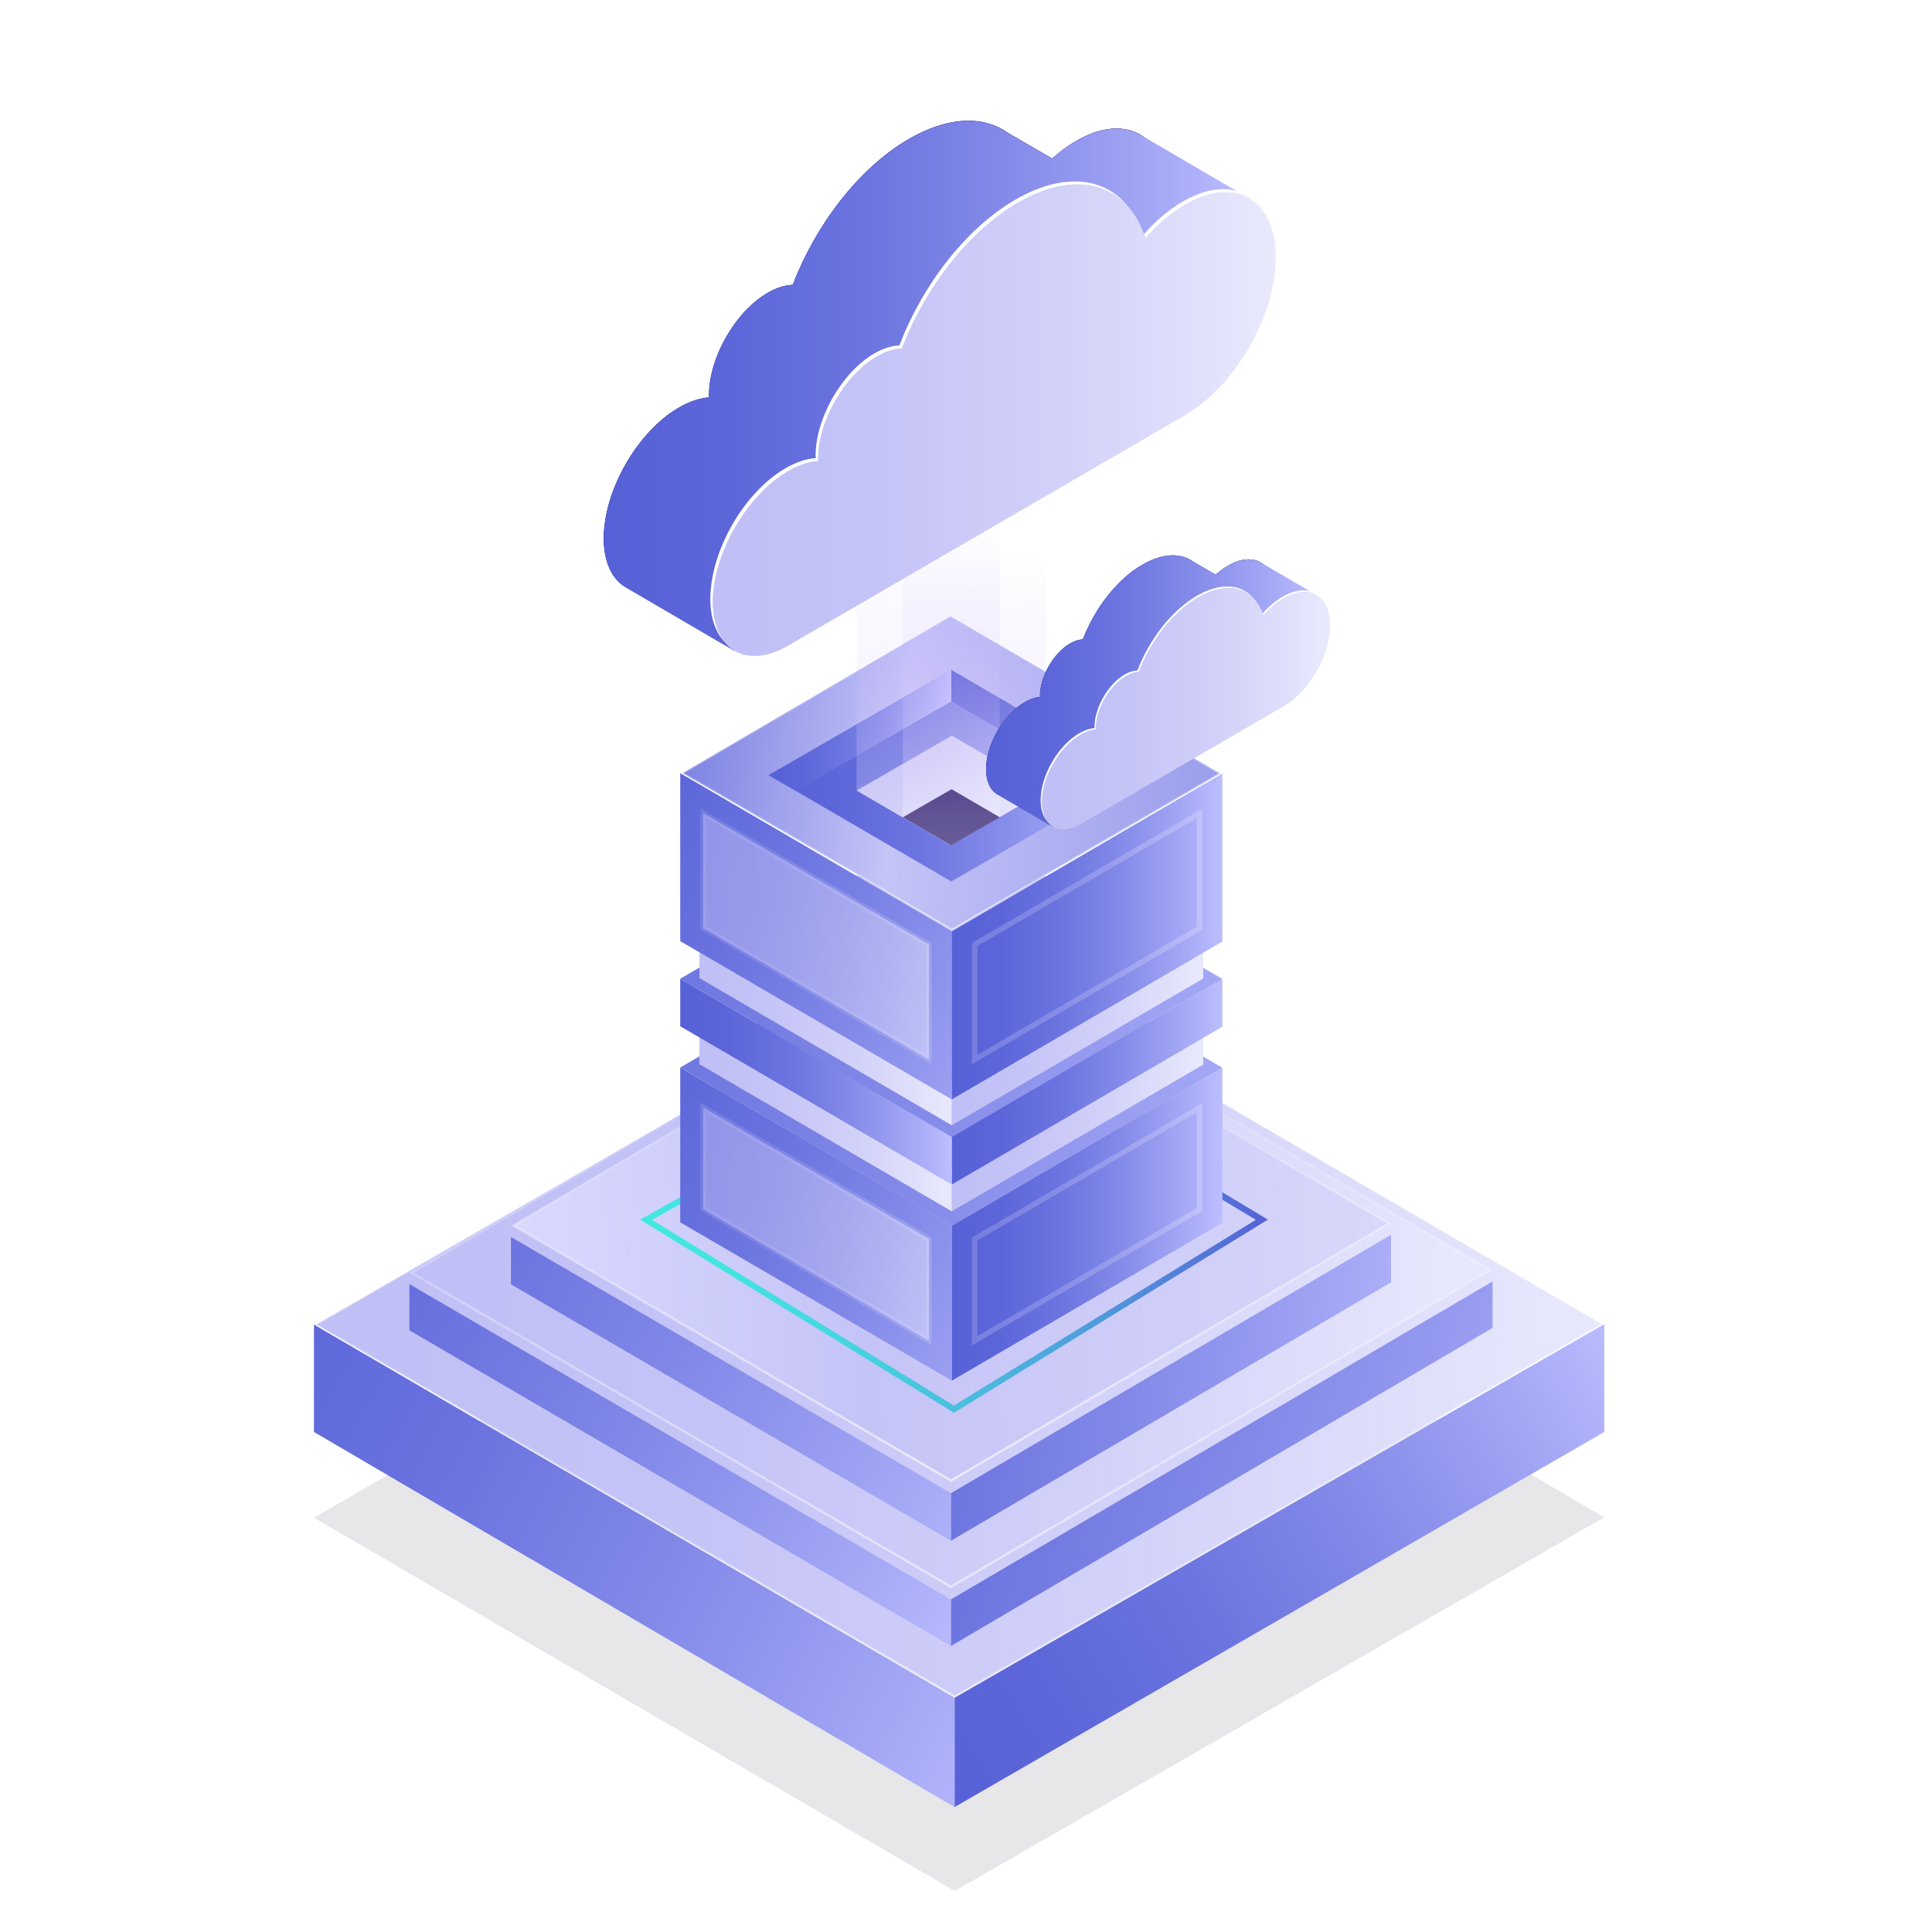 <svg width="48" height="48" viewBox="0 0 48 48" fill="none" xmlns="http://www.w3.org/2000/svg">
<g clip-path="url(#clip0_34_7199)">
<g filter="url(#filter0_f_34_7199)">
<path d="M7.8 37.708L23.721 46.981L39.858 37.696L23.921 28.414L7.8 37.708Z" fill="#0F0926" fill-opacity="0.1"/>
</g>
<path d="M23.711 44.899L39.858 35.577V32.897L23.711 42.181V44.899Z" fill="url(#paint0_linear_34_7199)"/>
<path d="M7.8 35.577L23.721 44.899V42.181L7.8 32.908V35.577Z" fill="url(#paint1_linear_34_7199)"/>
<path d="M39.802 32.896L23.721 42.148L7.856 32.908L23.92 23.647L39.802 32.896Z" fill="url(#paint2_linear_34_7199)" stroke="url(#paint3_linear_34_7199)" stroke-width="0.057"/>
<g filter="url(#filter1_d_34_7199)">
<path d="M23.621 39.457V40.613L37.083 32.708V31.554L23.621 39.457Z" fill="url(#paint4_linear_34_7199)"/>
</g>
<g filter="url(#filter2_d_34_7199)">
<path d="M23.628 39.457V40.613L10.171 32.768V31.621L23.628 39.457Z" fill="url(#paint5_linear_34_7199)"/>
</g>
<path d="M37.026 31.554L23.627 39.424L10.227 31.621L23.611 23.74L37.026 31.554Z" fill="url(#paint6_linear_34_7199)" stroke="url(#paint7_linear_34_7199)" stroke-width="0.057"/>
<g filter="url(#filter3_d_34_7199)">
<path d="M23.622 36.817V37.999L34.56 31.577V30.395L23.622 36.817Z" fill="url(#paint8_linear_34_7199)"/>
</g>
<g filter="url(#filter4_d_34_7199)">
<path d="M23.628 36.817V37.999L12.694 31.625V30.449L23.628 36.817Z" fill="url(#paint9_linear_34_7199)"/>
</g>
<path d="M34.504 30.395L23.628 36.784L12.75 30.448L23.615 24.053L34.504 30.395Z" fill="url(#paint10_linear_34_7199)" stroke="url(#paint11_linear_34_7199)" stroke-width="0.057"/>
<path fill-rule="evenodd" clip-rule="evenodd" d="M15.9 30.3L23.7 35.1L31.5 30.3L24 25.8L15.9 30.3ZM16.2 30.306L23.7 34.921L31.2 30.306L23.988 25.979L16.2 30.306Z" fill="url(#paint12_linear_34_7199)"/>
<path d="M23.645 30.453V34.303L30.371 30.38V26.529L23.645 30.453Z" fill="url(#paint13_linear_34_7199)"/>
<path opacity="0.3" d="M24.148 33.427V30.745L29.868 27.409V30.091L24.148 33.427ZM24.282 30.819V33.194L29.733 30.014V27.639L24.282 30.819Z" fill="url(#paint14_linear_34_7199)"/>
<path d="M23.649 30.452V34.303L16.9 30.368V26.523L23.649 30.452Z" fill="url(#paint15_linear_34_7199)"/>
<path opacity="0.5" d="M17.47 30.041V27.514L23.079 30.78V33.31L17.47 30.041Z" fill="url(#paint16_linear_34_7199)"/>
<path opacity="0.2" d="M23.146 33.427L17.403 30.074V27.392L23.146 30.736V33.427ZM17.537 30.002L23.012 33.194V30.818L17.537 27.63V30.002Z" fill="url(#paint17_linear_34_7199)"/>
<path d="M16.9 26.523L23.649 30.452L30.371 26.529L23.615 22.596L16.9 26.523Z" fill="url(#paint18_linear_34_7199)"/>
<path d="M23.645 28.996V30.096L29.893 26.451V25.351L23.645 28.996Z" fill="url(#paint19_linear_34_7199)"/>
<path d="M23.648 28.996V30.096L17.378 26.44V25.344L23.648 28.996Z" fill="url(#paint20_linear_34_7199)"/>
<path d="M23.645 28.246V29.43L30.371 25.508V24.323L23.645 28.246Z" fill="url(#paint21_linear_34_7199)"/>
<path d="M23.649 28.246V29.431L16.9 25.497V24.317L23.649 28.246Z" fill="url(#paint22_linear_34_7199)"/>
<path d="M16.9 24.317L23.649 28.246L30.371 24.323L23.615 20.39L16.9 24.317Z" fill="url(#paint23_linear_34_7199)"/>
<path d="M23.645 26.857V27.958L29.893 24.312V23.213L23.645 26.857Z" fill="url(#paint24_linear_34_7199)"/>
<path d="M23.648 26.857V27.958L17.378 24.302V23.206L23.648 26.857Z" fill="url(#paint25_linear_34_7199)"/>
<path d="M23.645 23.138V27.315L30.371 23.392V19.215L23.645 23.138Z" fill="url(#paint26_linear_34_7199)"/>
<path opacity="0.3" d="M24.148 26.44V23.427L29.868 20.092V23.104L24.148 26.44ZM24.282 23.504V26.206L29.733 23.026V20.325L24.282 23.504Z" fill="url(#paint27_linear_34_7199)"/>
<path d="M23.649 23.138V27.316L16.9 23.382V19.208L23.649 23.138Z" fill="url(#paint28_linear_34_7199)"/>
<path opacity="0.5" d="M17.47 23.055V20.2L23.079 23.466V26.323L17.47 23.055Z" fill="url(#paint29_linear_34_7199)"/>
<path opacity="0.2" d="M23.146 26.44L17.403 23.087V20.084L23.146 23.427V26.44ZM17.537 23.016L23.012 26.206V23.505L17.537 20.317V23.016Z" fill="url(#paint30_linear_34_7199)"/>
<path d="M30.314 19.215L23.649 23.105L16.956 19.208L23.615 15.314L30.314 19.215Z" fill="url(#paint31_linear_34_7199)" stroke="url(#paint32_linear_34_7199)" stroke-width="0.057"/>
<path d="M28.168 19.285L23.636 16.645L19.099 19.258L23.635 21.9L28.168 19.285Z" fill="url(#paint33_linear_34_7199)"/>
<path d="M23.639 17.424V16.646L23.636 16.645L19.099 19.258L19.772 19.651L23.639 17.424Z" fill="url(#paint34_linear_34_7199)"/>
<path d="M23.636 17.424L27.495 19.672L28.167 19.285L23.636 16.645V17.424Z" fill="url(#paint35_linear_34_7199)"/>
<path d="M21.282 19.641L23.618 21.001L25.987 19.638L23.648 18.277L21.282 19.641Z" fill="url(#paint36_linear_34_7199)"/>
<path d="M25.987 13.078L23.626 11.704L21.282 13.076V19.641L23.618 21.001L25.987 19.639V13.078Z" fill="url(#paint37_linear_34_7199)"/>
<path d="M22.431 20.305L23.626 21.001L24.837 20.304L23.641 19.608L22.431 20.305Z" fill="#24126A"/>
<path d="M24.837 11.177L23.63 10.474L22.431 11.176V20.305L23.626 21.001L24.837 20.304V11.177Z" fill="url(#paint38_linear_34_7199)"/>
<path d="M26.734 3.502C26.379 3.707 26.045 3.997 25.746 4.339C25.332 3.004 24.071 2.589 22.577 3.455C21.341 4.172 20.266 5.582 19.695 7.077C19.507 7.083 19.296 7.146 19.074 7.274C18.268 7.742 17.615 8.879 17.615 9.816C17.615 9.837 17.616 9.854 17.618 9.874C17.388 9.89 17.134 9.972 16.867 10.126C15.836 10.724 15 12.179 15 13.376C15 14.573 15.836 15.058 16.867 14.459L26.732 8.733C27.977 8.01 28.985 6.254 28.985 4.81C28.987 3.365 27.977 2.78 26.734 3.502Z" fill="url(#paint39_linear_34_7199)"/>
<path d="M26.734 3.502C26.529 3.621 26.33 3.769 26.141 3.939L25.038 3.298C24.433 2.869 23.555 2.888 22.579 3.455C21.343 4.172 20.268 5.582 19.697 7.077C19.509 7.083 19.298 7.146 19.076 7.274C18.27 7.742 17.616 8.879 17.616 9.816C17.616 9.837 17.618 9.854 17.62 9.874C17.39 9.89 17.136 9.972 16.869 10.126C15.838 10.724 15.002 12.179 15.002 13.376C15.002 13.969 15.208 14.387 15.54 14.584H15.539L15.547 14.589C15.547 14.589 15.549 14.589 15.549 14.591L18.251 16.169L18.841 13.314L26.734 8.733C27.979 8.01 28.987 6.254 28.987 4.81C28.987 3.365 27.977 2.78 26.734 3.502Z" fill="url(#paint40_radial_34_7199)"/>
<path d="M31.076 4.951L28.338 3.353C27.929 3.109 27.362 3.139 26.732 3.504C26.527 3.623 26.328 3.77 26.139 3.941L25.036 3.3C24.431 2.871 23.553 2.89 22.577 3.457C21.341 4.174 20.266 5.584 19.695 7.079C19.507 7.085 19.296 7.148 19.074 7.276C18.268 7.744 17.615 8.881 17.615 9.818C17.615 9.839 17.616 9.856 17.618 9.876C17.388 9.892 17.134 9.974 16.867 10.128C15.836 10.726 15 12.181 15 13.378C15 13.971 15.206 14.389 15.539 14.586H15.537L15.545 14.591C15.545 14.591 15.547 14.591 15.547 14.593L18.249 16.171L18.839 13.316L26.732 8.735C27.74 8.15 28.594 6.884 28.881 5.657L31.076 4.951Z" fill="url(#paint41_linear_34_7199)"/>
<path d="M29.445 5.084C29.09 5.29 28.756 5.579 28.457 5.921C28.043 4.586 26.782 4.172 25.288 5.038C24.052 5.754 22.977 7.165 22.406 8.659C22.218 8.666 22.007 8.728 21.785 8.857C20.979 9.324 20.326 10.462 20.326 11.398C20.326 11.419 20.327 11.437 20.329 11.456C20.099 11.472 19.845 11.554 19.578 11.709C18.547 12.306 17.711 13.762 17.711 14.959C17.711 16.156 18.547 16.641 19.578 16.042L29.443 10.316C30.688 9.593 31.696 7.837 31.696 6.392C31.698 4.948 30.689 4.363 29.445 5.084Z" fill="url(#paint42_linear_34_7199)"/>
<path d="M28.459 5.921C28.757 5.579 29.091 5.29 29.446 5.084C30.209 4.642 30.881 4.691 31.289 5.126C30.889 4.623 30.184 4.543 29.382 5.009C29.039 5.208 28.714 5.486 28.423 5.814C28.434 5.849 28.447 5.884 28.459 5.921Z" fill="white"/>
<path d="M17.712 14.959C17.712 13.762 18.548 12.308 19.579 11.709C19.846 11.553 20.1 11.472 20.33 11.456C20.33 11.437 20.327 11.418 20.327 11.398C20.327 10.463 20.981 9.326 21.786 8.857C22.008 8.728 22.219 8.666 22.408 8.659C22.977 7.165 24.054 5.756 25.289 5.038C26.421 4.381 27.418 4.461 28.016 5.118C27.427 4.392 26.397 4.283 25.225 4.962C23.99 5.679 22.914 7.089 22.344 8.584C22.155 8.59 21.944 8.653 21.722 8.781C20.917 9.249 20.263 10.386 20.263 11.323C20.263 11.344 20.265 11.361 20.266 11.381C20.036 11.397 19.782 11.479 19.515 11.633C18.484 12.231 17.648 13.686 17.648 14.883C17.648 15.354 17.779 15.711 17.998 15.939C17.818 15.711 17.712 15.38 17.712 14.959Z" fill="white"/>
<path d="M30.507 14.056C30.326 14.161 30.154 14.309 30.001 14.484C29.79 13.801 29.144 13.588 28.379 14.032C27.746 14.399 27.195 15.121 26.903 15.886C26.807 15.889 26.699 15.922 26.585 15.987C26.172 16.227 25.838 16.809 25.838 17.289C25.838 17.3 25.839 17.309 25.839 17.319C25.722 17.327 25.591 17.369 25.455 17.448C24.927 17.754 24.499 18.499 24.499 19.112C24.499 19.725 24.927 19.973 25.455 19.666L30.506 16.734C31.144 16.364 31.66 15.465 31.66 14.725C31.661 13.986 31.144 13.686 30.507 14.056Z" fill="url(#paint43_linear_34_7199)"/>
<path d="M30.507 14.056C30.402 14.116 30.3 14.192 30.204 14.279L29.639 13.951C29.329 13.731 28.88 13.741 28.38 14.032C27.747 14.399 27.196 15.121 26.904 15.886C26.808 15.889 26.7 15.921 26.586 15.987C26.174 16.227 25.839 16.809 25.839 17.289C25.839 17.299 25.84 17.308 25.84 17.318C25.723 17.326 25.593 17.368 25.456 17.447C24.928 17.753 24.5 18.499 24.5 19.112C24.5 19.415 24.606 19.629 24.776 19.73H24.775L24.779 19.733C24.779 19.733 24.78 19.733 24.78 19.734L26.164 20.541L26.466 19.08L30.507 16.734C31.145 16.364 31.661 15.465 31.661 14.725C31.661 13.986 31.144 13.686 30.507 14.056Z" fill="url(#paint44_radial_34_7199)"/>
<path d="M32.73 14.798L31.329 13.979C31.119 13.854 30.829 13.87 30.506 14.057C30.402 14.118 30.299 14.193 30.203 14.28L29.638 13.952C29.328 13.733 28.879 13.742 28.379 14.033C27.746 14.4 27.195 15.122 26.903 15.887C26.807 15.89 26.699 15.923 26.585 15.988C26.172 16.228 25.838 16.81 25.838 17.29C25.838 17.3 25.839 17.31 25.839 17.32C25.722 17.328 25.591 17.37 25.455 17.449C24.927 17.755 24.499 18.5 24.499 19.113C24.499 19.416 24.605 19.63 24.775 19.732H24.774L24.778 19.734C24.778 19.734 24.779 19.734 24.779 19.735L26.163 20.543L26.465 19.081L30.506 16.735C31.023 16.436 31.46 15.788 31.607 15.159L32.73 14.798Z" fill="url(#paint45_linear_34_7199)"/>
<path d="M31.895 14.866C31.714 14.971 31.543 15.12 31.39 15.295C31.178 14.611 30.532 14.399 29.767 14.842C29.134 15.209 28.584 15.931 28.291 16.697C28.195 16.7 28.087 16.732 27.973 16.798C27.561 17.037 27.226 17.619 27.226 18.099C27.226 18.11 27.227 18.119 27.228 18.129C27.11 18.137 26.98 18.179 26.843 18.258C26.315 18.564 25.887 19.309 25.887 19.922C25.887 20.535 26.315 20.784 26.843 20.477L31.895 17.545C32.532 17.174 33.048 16.275 33.048 15.536C33.049 14.796 32.533 14.497 31.895 14.866Z" fill="url(#paint46_linear_34_7199)"/>
<path d="M31.39 15.294C31.543 15.119 31.714 14.971 31.895 14.866C32.286 14.639 32.63 14.664 32.839 14.887C32.634 14.63 32.273 14.588 31.863 14.827C31.687 14.929 31.52 15.071 31.372 15.239C31.377 15.257 31.384 15.275 31.39 15.294Z" fill="white"/>
<path d="M25.888 19.922C25.888 19.309 26.316 18.565 26.843 18.258C26.98 18.178 27.11 18.137 27.228 18.129C27.228 18.119 27.227 18.109 27.227 18.099C27.227 17.62 27.561 17.038 27.974 16.798C28.087 16.732 28.195 16.7 28.292 16.696C28.583 15.931 29.135 15.21 29.767 14.842C30.347 14.506 30.857 14.547 31.163 14.883C30.862 14.511 30.334 14.456 29.735 14.803C29.102 15.17 28.551 15.893 28.259 16.658C28.163 16.661 28.055 16.693 27.941 16.759C27.528 16.998 27.194 17.581 27.194 18.06C27.194 18.071 27.195 18.08 27.195 18.09C27.078 18.098 26.947 18.14 26.811 18.219C26.283 18.525 25.855 19.271 25.855 19.884C25.855 20.125 25.922 20.307 26.034 20.424C25.942 20.307 25.888 20.138 25.888 19.922Z" fill="white"/>
</g>
<defs>
<filter id="filter0_f_34_7199" x="6.6" y="27.214" width="34.459" height="20.967" filterUnits="userSpaceOnUse" color-interpolation-filters="sRGB">
<feFlood flood-opacity="0" result="BackgroundImageFix"/>
<feBlend mode="normal" in="SourceGraphic" in2="BackgroundImageFix" result="shape"/>
<feGaussianBlur stdDeviation="0.6" result="effect1_foregroundBlur_34_7199"/>
</filter>
<filter id="filter1_d_34_7199" x="23.021" y="31.238" width="14.662" height="10.259" filterUnits="userSpaceOnUse" color-interpolation-filters="sRGB">
<feFlood flood-opacity="0" result="BackgroundImageFix"/>
<feColorMatrix in="SourceAlpha" type="matrix" values="0 0 0 0 0 0 0 0 0 0 0 0 0 0 0 0 0 0 127 0" result="hardAlpha"/>
<feOffset dy="0.283"/>
<feGaussianBlur stdDeviation="0.3"/>
<feComposite in2="hardAlpha" operator="out"/>
<feColorMatrix type="matrix" values="0 0 0 0 0.057 0 0 0 0 0.034 0 0 0 0 0.15 0 0 0 0.12 0"/>
<feBlend mode="normal" in2="BackgroundImageFix" result="effect1_dropShadow_34_7199"/>
<feBlend mode="normal" in="SourceGraphic" in2="effect1_dropShadow_34_7199" result="shape"/>
</filter>
<filter id="filter2_d_34_7199" x="9.571" y="31.305" width="14.656" height="10.191" filterUnits="userSpaceOnUse" color-interpolation-filters="sRGB">
<feFlood flood-opacity="0" result="BackgroundImageFix"/>
<feColorMatrix in="SourceAlpha" type="matrix" values="0 0 0 0 0 0 0 0 0 0 0 0 0 0 0 0 0 0 127 0" result="hardAlpha"/>
<feOffset dy="0.283"/>
<feGaussianBlur stdDeviation="0.3"/>
<feComposite in2="hardAlpha" operator="out"/>
<feColorMatrix type="matrix" values="0 0 0 0 0.057 0 0 0 0 0.034 0 0 0 0 0.15 0 0 0 0.12 0"/>
<feBlend mode="normal" in2="BackgroundImageFix" result="effect1_dropShadow_34_7199"/>
<feBlend mode="normal" in="SourceGraphic" in2="effect1_dropShadow_34_7199" result="shape"/>
</filter>
<filter id="filter3_d_34_7199" x="23.022" y="30.078" width="12.138" height="8.804" filterUnits="userSpaceOnUse" color-interpolation-filters="sRGB">
<feFlood flood-opacity="0" result="BackgroundImageFix"/>
<feColorMatrix in="SourceAlpha" type="matrix" values="0 0 0 0 0 0 0 0 0 0 0 0 0 0 0 0 0 0 127 0" result="hardAlpha"/>
<feOffset dy="0.283"/>
<feGaussianBlur stdDeviation="0.3"/>
<feComposite in2="hardAlpha" operator="out"/>
<feColorMatrix type="matrix" values="0 0 0 0 0.057 0 0 0 0 0.034 0 0 0 0 0.15 0 0 0 0.12 0"/>
<feBlend mode="normal" in2="BackgroundImageFix" result="effect1_dropShadow_34_7199"/>
<feBlend mode="normal" in="SourceGraphic" in2="effect1_dropShadow_34_7199" result="shape"/>
</filter>
<filter id="filter4_d_34_7199" x="12.094" y="30.132" width="12.134" height="8.751" filterUnits="userSpaceOnUse" color-interpolation-filters="sRGB">
<feFlood flood-opacity="0" result="BackgroundImageFix"/>
<feColorMatrix in="SourceAlpha" type="matrix" values="0 0 0 0 0 0 0 0 0 0 0 0 0 0 0 0 0 0 127 0" result="hardAlpha"/>
<feOffset dy="0.283"/>
<feGaussianBlur stdDeviation="0.3"/>
<feComposite in2="hardAlpha" operator="out"/>
<feColorMatrix type="matrix" values="0 0 0 0 0.057 0 0 0 0 0.034 0 0 0 0 0.15 0 0 0 0.12 0"/>
<feBlend mode="normal" in2="BackgroundImageFix" result="effect1_dropShadow_34_7199"/>
<feBlend mode="normal" in="SourceGraphic" in2="effect1_dropShadow_34_7199" result="shape"/>
</filter>
<linearGradient id="paint0_linear_34_7199" x1="22.534" y1="44.237" x2="40.669" y2="33.753" gradientUnits="userSpaceOnUse">
<stop stop-color="#5761D7"/>
<stop offset="0.178" stop-color="#5C66D9"/>
<stop offset="0.388" stop-color="#6A73DF"/>
<stop offset="0.613" stop-color="#8289E8"/>
<stop offset="0.849" stop-color="#A3A7F5"/>
<stop offset="1" stop-color="#BCBEFF"/>
</linearGradient>
<linearGradient id="paint1_linear_34_7199" x1="1.849" y1="31.203" x2="26.218" y2="43.954" gradientUnits="userSpaceOnUse">
<stop stop-color="#5761D7"/>
<stop offset="0.178" stop-color="#5C66D9"/>
<stop offset="0.388" stop-color="#6A73DF"/>
<stop offset="0.613" stop-color="#8289E8"/>
<stop offset="0.849" stop-color="#A3A7F5"/>
<stop offset="1" stop-color="#BCBEFF"/>
</linearGradient>
<linearGradient id="paint2_linear_34_7199" x1="7.803" y1="37.397" x2="39.862" y2="37.397" gradientUnits="userSpaceOnUse">
<stop stop-color="#C0BFF6"/>
<stop offset="0.294" stop-color="#C5C4F7"/>
<stop offset="0.64" stop-color="#D3D2F9"/>
<stop offset="1" stop-color="#E9E9FD"/>
</linearGradient>
<linearGradient id="paint3_linear_34_7199" x1="23.829" y1="23.614" x2="23.829" y2="42.181" gradientUnits="userSpaceOnUse">
<stop stop-color="white" stop-opacity="0"/>
<stop offset="1" stop-color="white" stop-opacity="0.4"/>
</linearGradient>
<linearGradient id="paint4_linear_34_7199" x1="15.451" y1="27.519" x2="42.425" y2="36.129" gradientUnits="userSpaceOnUse">
<stop stop-color="#5761D7"/>
<stop offset="0.178" stop-color="#5C66D9"/>
<stop offset="0.388" stop-color="#6A73DF"/>
<stop offset="0.613" stop-color="#8289E8"/>
<stop offset="0.849" stop-color="#A3A7F5"/>
<stop offset="1" stop-color="#BCBEFF"/>
</linearGradient>
<linearGradient id="paint5_linear_34_7199" x1="2.983" y1="26.669" x2="24.518" y2="40.837" gradientUnits="userSpaceOnUse">
<stop stop-color="#5761D7"/>
<stop offset="0.178" stop-color="#5C66D9"/>
<stop offset="0.388" stop-color="#6A73DF"/>
<stop offset="0.613" stop-color="#8289E8"/>
<stop offset="0.849" stop-color="#A3A7F5"/>
<stop offset="1" stop-color="#BCBEFF"/>
</linearGradient>
<linearGradient id="paint6_linear_34_7199" x1="10.173" y1="35.399" x2="37.085" y2="35.399" gradientUnits="userSpaceOnUse">
<stop stop-color="#C0BFF6"/>
<stop offset="0.294" stop-color="#C5C4F7"/>
<stop offset="0.64" stop-color="#D3D2F9"/>
<stop offset="1" stop-color="#E9E9FD"/>
</linearGradient>
<linearGradient id="paint7_linear_34_7199" x1="23.627" y1="23.707" x2="23.627" y2="39.457" gradientUnits="userSpaceOnUse">
<stop stop-color="white" stop-opacity="0"/>
<stop offset="1" stop-color="white" stop-opacity="0.5"/>
</linearGradient>
<linearGradient id="paint8_linear_34_7199" x1="15.734" y1="28.086" x2="36.788" y2="30.436" gradientUnits="userSpaceOnUse">
<stop stop-color="#5761D7"/>
<stop offset="0.178" stop-color="#5C66D9"/>
<stop offset="0.388" stop-color="#6A73DF"/>
<stop offset="0.613" stop-color="#8289E8"/>
<stop offset="0.849" stop-color="#A3A7F5"/>
<stop offset="1" stop-color="#BCBEFF"/>
</linearGradient>
<linearGradient id="paint9_linear_34_7199" x1="4.4" y1="24.119" x2="26.352" y2="37.907" gradientUnits="userSpaceOnUse">
<stop stop-color="#5761D7"/>
<stop offset="0.178" stop-color="#5C66D9"/>
<stop offset="0.388" stop-color="#6A73DF"/>
<stop offset="0.613" stop-color="#8289E8"/>
<stop offset="0.849" stop-color="#A3A7F5"/>
<stop offset="1" stop-color="#BCBEFF"/>
</linearGradient>
<linearGradient id="paint10_linear_34_7199" x1="12.696" y1="33.52" x2="42.383" y2="31.838" gradientUnits="userSpaceOnUse">
<stop stop-color="#DADAFF"/>
<stop offset="0.294" stop-color="#C5C4F7"/>
<stop offset="0.64" stop-color="#D3D2F9"/>
<stop offset="1" stop-color="#E9E9FD"/>
</linearGradient>
<linearGradient id="paint11_linear_34_7199" x1="23.627" y1="24.02" x2="23.627" y2="36.817" gradientUnits="userSpaceOnUse">
<stop stop-color="white" stop-opacity="0"/>
<stop offset="1" stop-color="white" stop-opacity="0.6"/>
</linearGradient>
<linearGradient id="paint12_linear_34_7199" x1="15.9" y1="30.45" x2="31.501" y2="30.45" gradientUnits="userSpaceOnUse">
<stop stop-color="#42E8E0"/>
<stop offset="0.151" stop-color="#43E3E0"/>
<stop offset="0.329" stop-color="#45D5DF"/>
<stop offset="0.52" stop-color="#49BDDD"/>
<stop offset="0.721" stop-color="#4E9CDB"/>
<stop offset="0.927" stop-color="#5472D8"/>
<stop offset="1" stop-color="#5761D7"/>
</linearGradient>
<linearGradient id="paint13_linear_34_7199" x1="23.645" y1="30.416" x2="30.371" y2="30.416" gradientUnits="userSpaceOnUse">
<stop stop-color="#5761D7"/>
<stop offset="0.178" stop-color="#5C66D9"/>
<stop offset="0.388" stop-color="#6A73DF"/>
<stop offset="0.613" stop-color="#8289E8"/>
<stop offset="0.849" stop-color="#A3A7F5"/>
<stop offset="1" stop-color="#BCBEFF"/>
</linearGradient>
<linearGradient id="paint14_linear_34_7199" x1="24.136" y1="30.42" x2="29.864" y2="30.42" gradientUnits="userSpaceOnUse">
<stop stop-color="#C0BFF6"/>
<stop offset="0.29" stop-color="#C5C4F7"/>
<stop offset="0.64" stop-color="#D3D2F9"/>
<stop offset="1" stop-color="#E9E9FD"/>
</linearGradient>
<linearGradient id="paint15_linear_34_7199" x1="13.8" y1="25.651" x2="27.941" y2="33.326" gradientUnits="userSpaceOnUse">
<stop stop-color="#5761D7"/>
<stop offset="0.178" stop-color="#5C66D9"/>
<stop offset="0.388" stop-color="#6A73DF"/>
<stop offset="0.613" stop-color="#8289E8"/>
<stop offset="0.849" stop-color="#A3A7F5"/>
<stop offset="1" stop-color="#BCBEFF"/>
</linearGradient>
<linearGradient id="paint16_linear_34_7199" x1="17.459" y1="30.414" x2="23.075" y2="30.414" gradientUnits="userSpaceOnUse">
<stop stop-color="#C0BFF6"/>
<stop offset="0.29" stop-color="#C5C4F7"/>
<stop offset="0.64" stop-color="#D3D2F9"/>
<stop offset="1" stop-color="#E9E9FD"/>
</linearGradient>
<linearGradient id="paint17_linear_34_7199" x1="17.392" y1="30.411" x2="23.142" y2="30.411" gradientUnits="userSpaceOnUse">
<stop stop-color="#C0BFF6"/>
<stop offset="0.29" stop-color="#C5C4F7"/>
<stop offset="0.64" stop-color="#D3D2F9"/>
<stop offset="1" stop-color="#E9E9FD"/>
</linearGradient>
<linearGradient id="paint18_linear_34_7199" x1="3.3" y1="24.106" x2="35.1" y2="26.506" gradientUnits="userSpaceOnUse">
<stop stop-color="#5761D7"/>
<stop offset="0.178" stop-color="#5C66D9"/>
<stop offset="0.388" stop-color="#6A73DF"/>
<stop offset="0.613" stop-color="#8289E8"/>
<stop offset="0.849" stop-color="#A3A7F5"/>
<stop offset="1" stop-color="#BCBEFF"/>
</linearGradient>
<linearGradient id="paint19_linear_34_7199" x1="23.632" y1="27.725" x2="29.889" y2="27.725" gradientUnits="userSpaceOnUse">
<stop stop-color="#C0BFF6"/>
<stop offset="0.29" stop-color="#C5C4F7"/>
<stop offset="0.64" stop-color="#D3D2F9"/>
<stop offset="1" stop-color="#E9E9FD"/>
</linearGradient>
<linearGradient id="paint20_linear_34_7199" x1="17.366" y1="27.721" x2="23.644" y2="27.721" gradientUnits="userSpaceOnUse">
<stop stop-color="#C0BFF6"/>
<stop offset="0.29" stop-color="#C5C4F7"/>
<stop offset="0.64" stop-color="#D3D2F9"/>
<stop offset="1" stop-color="#E9E9FD"/>
</linearGradient>
<linearGradient id="paint21_linear_34_7199" x1="23.645" y1="26.876" x2="30.371" y2="26.876" gradientUnits="userSpaceOnUse">
<stop stop-color="#5761D7"/>
<stop offset="0.178" stop-color="#5C66D9"/>
<stop offset="0.388" stop-color="#6A73DF"/>
<stop offset="0.613" stop-color="#8289E8"/>
<stop offset="0.849" stop-color="#A3A7F5"/>
<stop offset="1" stop-color="#BCBEFF"/>
</linearGradient>
<linearGradient id="paint22_linear_34_7199" x1="16.9" y1="26.873" x2="23.649" y2="26.873" gradientUnits="userSpaceOnUse">
<stop stop-color="#5761D7"/>
<stop offset="0.178" stop-color="#5C66D9"/>
<stop offset="0.388" stop-color="#6A73DF"/>
<stop offset="0.613" stop-color="#8289E8"/>
<stop offset="0.849" stop-color="#A3A7F5"/>
<stop offset="1" stop-color="#BCBEFF"/>
</linearGradient>
<linearGradient id="paint23_linear_34_7199" x1="3.3" y1="21.9" x2="35.1" y2="24.3" gradientUnits="userSpaceOnUse">
<stop stop-color="#5761D7"/>
<stop offset="0.178" stop-color="#5C66D9"/>
<stop offset="0.388" stop-color="#6A73DF"/>
<stop offset="0.613" stop-color="#8289E8"/>
<stop offset="0.849" stop-color="#A3A7F5"/>
<stop offset="1" stop-color="#BCBEFF"/>
</linearGradient>
<linearGradient id="paint24_linear_34_7199" x1="23.632" y1="25.587" x2="29.889" y2="25.587" gradientUnits="userSpaceOnUse">
<stop stop-color="#C0BFF6"/>
<stop offset="0.29" stop-color="#C5C4F7"/>
<stop offset="0.64" stop-color="#D3D2F9"/>
<stop offset="1" stop-color="#E9E9FD"/>
</linearGradient>
<linearGradient id="paint25_linear_34_7199" x1="17.366" y1="25.583" x2="23.644" y2="25.583" gradientUnits="userSpaceOnUse">
<stop stop-color="#C0BFF6"/>
<stop offset="0.29" stop-color="#C5C4F7"/>
<stop offset="0.64" stop-color="#D3D2F9"/>
<stop offset="1" stop-color="#E9E9FD"/>
</linearGradient>
<linearGradient id="paint26_linear_34_7199" x1="23.645" y1="23.264" x2="30.371" y2="23.264" gradientUnits="userSpaceOnUse">
<stop stop-color="#5761D7"/>
<stop offset="0.178" stop-color="#5C66D9"/>
<stop offset="0.388" stop-color="#6A73DF"/>
<stop offset="0.613" stop-color="#8289E8"/>
<stop offset="0.849" stop-color="#A3A7F5"/>
<stop offset="1" stop-color="#BCBEFF"/>
</linearGradient>
<linearGradient id="paint27_linear_34_7199" x1="24.136" y1="23.268" x2="29.864" y2="23.268" gradientUnits="userSpaceOnUse">
<stop stop-color="#C0BFF6"/>
<stop offset="0.29" stop-color="#C5C4F7"/>
<stop offset="0.64" stop-color="#D3D2F9"/>
<stop offset="1" stop-color="#E9E9FD"/>
</linearGradient>
<linearGradient id="paint28_linear_34_7199" x1="13.8" y1="18.3" x2="28.2" y2="25.8" gradientUnits="userSpaceOnUse">
<stop stop-color="#5761D7"/>
<stop offset="0.178" stop-color="#5C66D9"/>
<stop offset="0.388" stop-color="#6A73DF"/>
<stop offset="0.613" stop-color="#8289E8"/>
<stop offset="0.849" stop-color="#A3A7F5"/>
<stop offset="1" stop-color="#BCBEFF"/>
</linearGradient>
<linearGradient id="paint29_linear_34_7199" x1="17.459" y1="23.264" x2="23.075" y2="23.264" gradientUnits="userSpaceOnUse">
<stop stop-color="#C0BFF6"/>
<stop offset="0.29" stop-color="#C5C4F7"/>
<stop offset="0.64" stop-color="#D3D2F9"/>
<stop offset="1" stop-color="#E9E9FD"/>
</linearGradient>
<linearGradient id="paint30_linear_34_7199" x1="17.392" y1="23.264" x2="23.142" y2="23.264" gradientUnits="userSpaceOnUse">
<stop stop-color="#C0BFF6"/>
<stop offset="0.29" stop-color="#C5C4F7"/>
<stop offset="0.64" stop-color="#D3D2F9"/>
<stop offset="1" stop-color="#E9E9FD"/>
</linearGradient>
<linearGradient id="paint31_linear_34_7199" x1="11.1" y1="20.7" x2="40.481" y2="24.463" gradientUnits="userSpaceOnUse">
<stop offset="0.1" stop-color="#5963D8"/>
<stop offset="0.369" stop-color="#C5C4F7"/>
<stop offset="0.869" stop-color="#757DE3"/>
</linearGradient>
<linearGradient id="paint32_linear_34_7199" x1="23.635" y1="15.281" x2="23.635" y2="23.138" gradientUnits="userSpaceOnUse">
<stop stop-color="white" stop-opacity="0"/>
<stop offset="1" stop-color="white" stop-opacity="0.6"/>
</linearGradient>
<linearGradient id="paint33_linear_34_7199" x1="19.099" y1="19.272" x2="28.169" y2="19.272" gradientUnits="userSpaceOnUse">
<stop stop-color="#5761D7"/>
<stop offset="0.178" stop-color="#5C66D9"/>
<stop offset="0.388" stop-color="#6A73DF"/>
<stop offset="0.613" stop-color="#8289E8"/>
<stop offset="0.849" stop-color="#A3A7F5"/>
<stop offset="1" stop-color="#BCBEFF"/>
</linearGradient>
<linearGradient id="paint34_linear_34_7199" x1="19.099" y1="18.148" x2="23.639" y2="18.148" gradientUnits="userSpaceOnUse">
<stop stop-color="#5761D7"/>
<stop offset="0.178" stop-color="#5C66D9"/>
<stop offset="0.388" stop-color="#6A73DF"/>
<stop offset="0.613" stop-color="#8289E8"/>
<stop offset="0.849" stop-color="#A3A7F5"/>
<stop offset="1" stop-color="#BCBEFF"/>
</linearGradient>
<linearGradient id="paint35_linear_34_7199" x1="23.636" y1="18.158" x2="28.167" y2="18.158" gradientUnits="userSpaceOnUse">
<stop stop-color="#5761D7"/>
<stop offset="0.178" stop-color="#5C66D9"/>
<stop offset="0.388" stop-color="#6A73DF"/>
<stop offset="0.613" stop-color="#8289E8"/>
<stop offset="0.849" stop-color="#A3A7F5"/>
<stop offset="1" stop-color="#BCBEFF"/>
</linearGradient>
<linearGradient id="paint36_linear_34_7199" x1="21.273" y1="19.64" x2="25.983" y2="19.64" gradientUnits="userSpaceOnUse">
<stop stop-color="#C0BFF6"/>
<stop offset="0.29" stop-color="#C5C4F7"/>
<stop offset="0.64" stop-color="#D3D2F9"/>
<stop offset="1" stop-color="#E9E9FD"/>
</linearGradient>
<linearGradient id="paint37_linear_34_7199" x1="23.378" y1="13.749" x2="23.395" y2="20.786" gradientUnits="userSpaceOnUse">
<stop stop-color="#9584FD" stop-opacity="0"/>
<stop offset="0.5" stop-color="#DCC2FE" stop-opacity="0.15"/>
<stop offset="1" stop-color="white" stop-opacity="0.3"/>
</linearGradient>
<linearGradient id="paint38_linear_34_7199" x1="23.503" y1="12.79" x2="23.545" y2="20.758" gradientUnits="userSpaceOnUse">
<stop stop-color="#9584FD" stop-opacity="0"/>
<stop offset="0.5" stop-color="#DCC2FE" stop-opacity="0.15"/>
<stop offset="1" stop-color="white" stop-opacity="0.3"/>
</linearGradient>
<linearGradient id="paint39_linear_34_7199" x1="15.001" y1="11.698" x2="28.986" y2="11.698" gradientUnits="userSpaceOnUse">
<stop stop-color="#5761D7"/>
<stop offset="0.178" stop-color="#5C66D9"/>
<stop offset="0.388" stop-color="#6A73DF"/>
<stop offset="0.613" stop-color="#8289E8"/>
<stop offset="0.849" stop-color="#A3A7F5"/>
<stop offset="1" stop-color="#BCBEFF"/>
</linearGradient>
<radialGradient id="paint40_radial_34_7199" cx="0" cy="0" r="1" gradientUnits="userSpaceOnUse" gradientTransform="translate(18.288 7.478) scale(6.671 6.707)">
<stop stop-color="#2B237C"/>
<stop offset="1" stop-color="#180D5B"/>
</radialGradient>
<linearGradient id="paint41_linear_34_7199" x1="15.001" y1="9.585" x2="31.077" y2="9.585" gradientUnits="userSpaceOnUse">
<stop stop-color="#5761D7"/>
<stop offset="0.178" stop-color="#5C66D9"/>
<stop offset="0.388" stop-color="#6A73DF"/>
<stop offset="0.613" stop-color="#8289E8"/>
<stop offset="0.849" stop-color="#A3A7F5"/>
<stop offset="1" stop-color="#BCBEFF"/>
</linearGradient>
<linearGradient id="paint42_linear_34_7199" x1="17.712" y1="13.28" x2="31.698" y2="13.28" gradientUnits="userSpaceOnUse">
<stop stop-color="#C0BFF6"/>
<stop offset="0.294" stop-color="#C5C4F7"/>
<stop offset="0.64" stop-color="#D3D2F9"/>
<stop offset="1" stop-color="#E9E9FD"/>
</linearGradient>
<linearGradient id="paint43_linear_34_7199" x1="24.499" y1="18.253" x2="31.661" y2="18.253" gradientUnits="userSpaceOnUse">
<stop stop-color="#5761D7"/>
<stop offset="0.178" stop-color="#5C66D9"/>
<stop offset="0.388" stop-color="#6A73DF"/>
<stop offset="0.613" stop-color="#8289E8"/>
<stop offset="0.849" stop-color="#A3A7F5"/>
<stop offset="1" stop-color="#BCBEFF"/>
</linearGradient>
<radialGradient id="paint44_radial_34_7199" cx="0" cy="0" r="1" gradientUnits="userSpaceOnUse" gradientTransform="translate(26.183 16.092) scale(3.416 3.434)">
<stop stop-color="#2B237C"/>
<stop offset="1" stop-color="#180D5B"/>
</radialGradient>
<linearGradient id="paint45_linear_34_7199" x1="24.499" y1="17.171" x2="32.731" y2="17.171" gradientUnits="userSpaceOnUse">
<stop stop-color="#5761D7"/>
<stop offset="0.178" stop-color="#5C66D9"/>
<stop offset="0.388" stop-color="#6A73DF"/>
<stop offset="0.613" stop-color="#8289E8"/>
<stop offset="0.849" stop-color="#A3A7F5"/>
<stop offset="1" stop-color="#BCBEFF"/>
</linearGradient>
<linearGradient id="paint46_linear_34_7199" x1="25.888" y1="19.063" x2="33.049" y2="19.063" gradientUnits="userSpaceOnUse">
<stop stop-color="#C0BFF6"/>
<stop offset="0.294" stop-color="#C5C4F7"/>
<stop offset="0.64" stop-color="#D3D2F9"/>
<stop offset="1" stop-color="#E9E9FD"/>
</linearGradient>
<clipPath id="clip0_34_7199">
<rect width="48" height="48" fill="white"/>
</clipPath>
</defs>
</svg>
